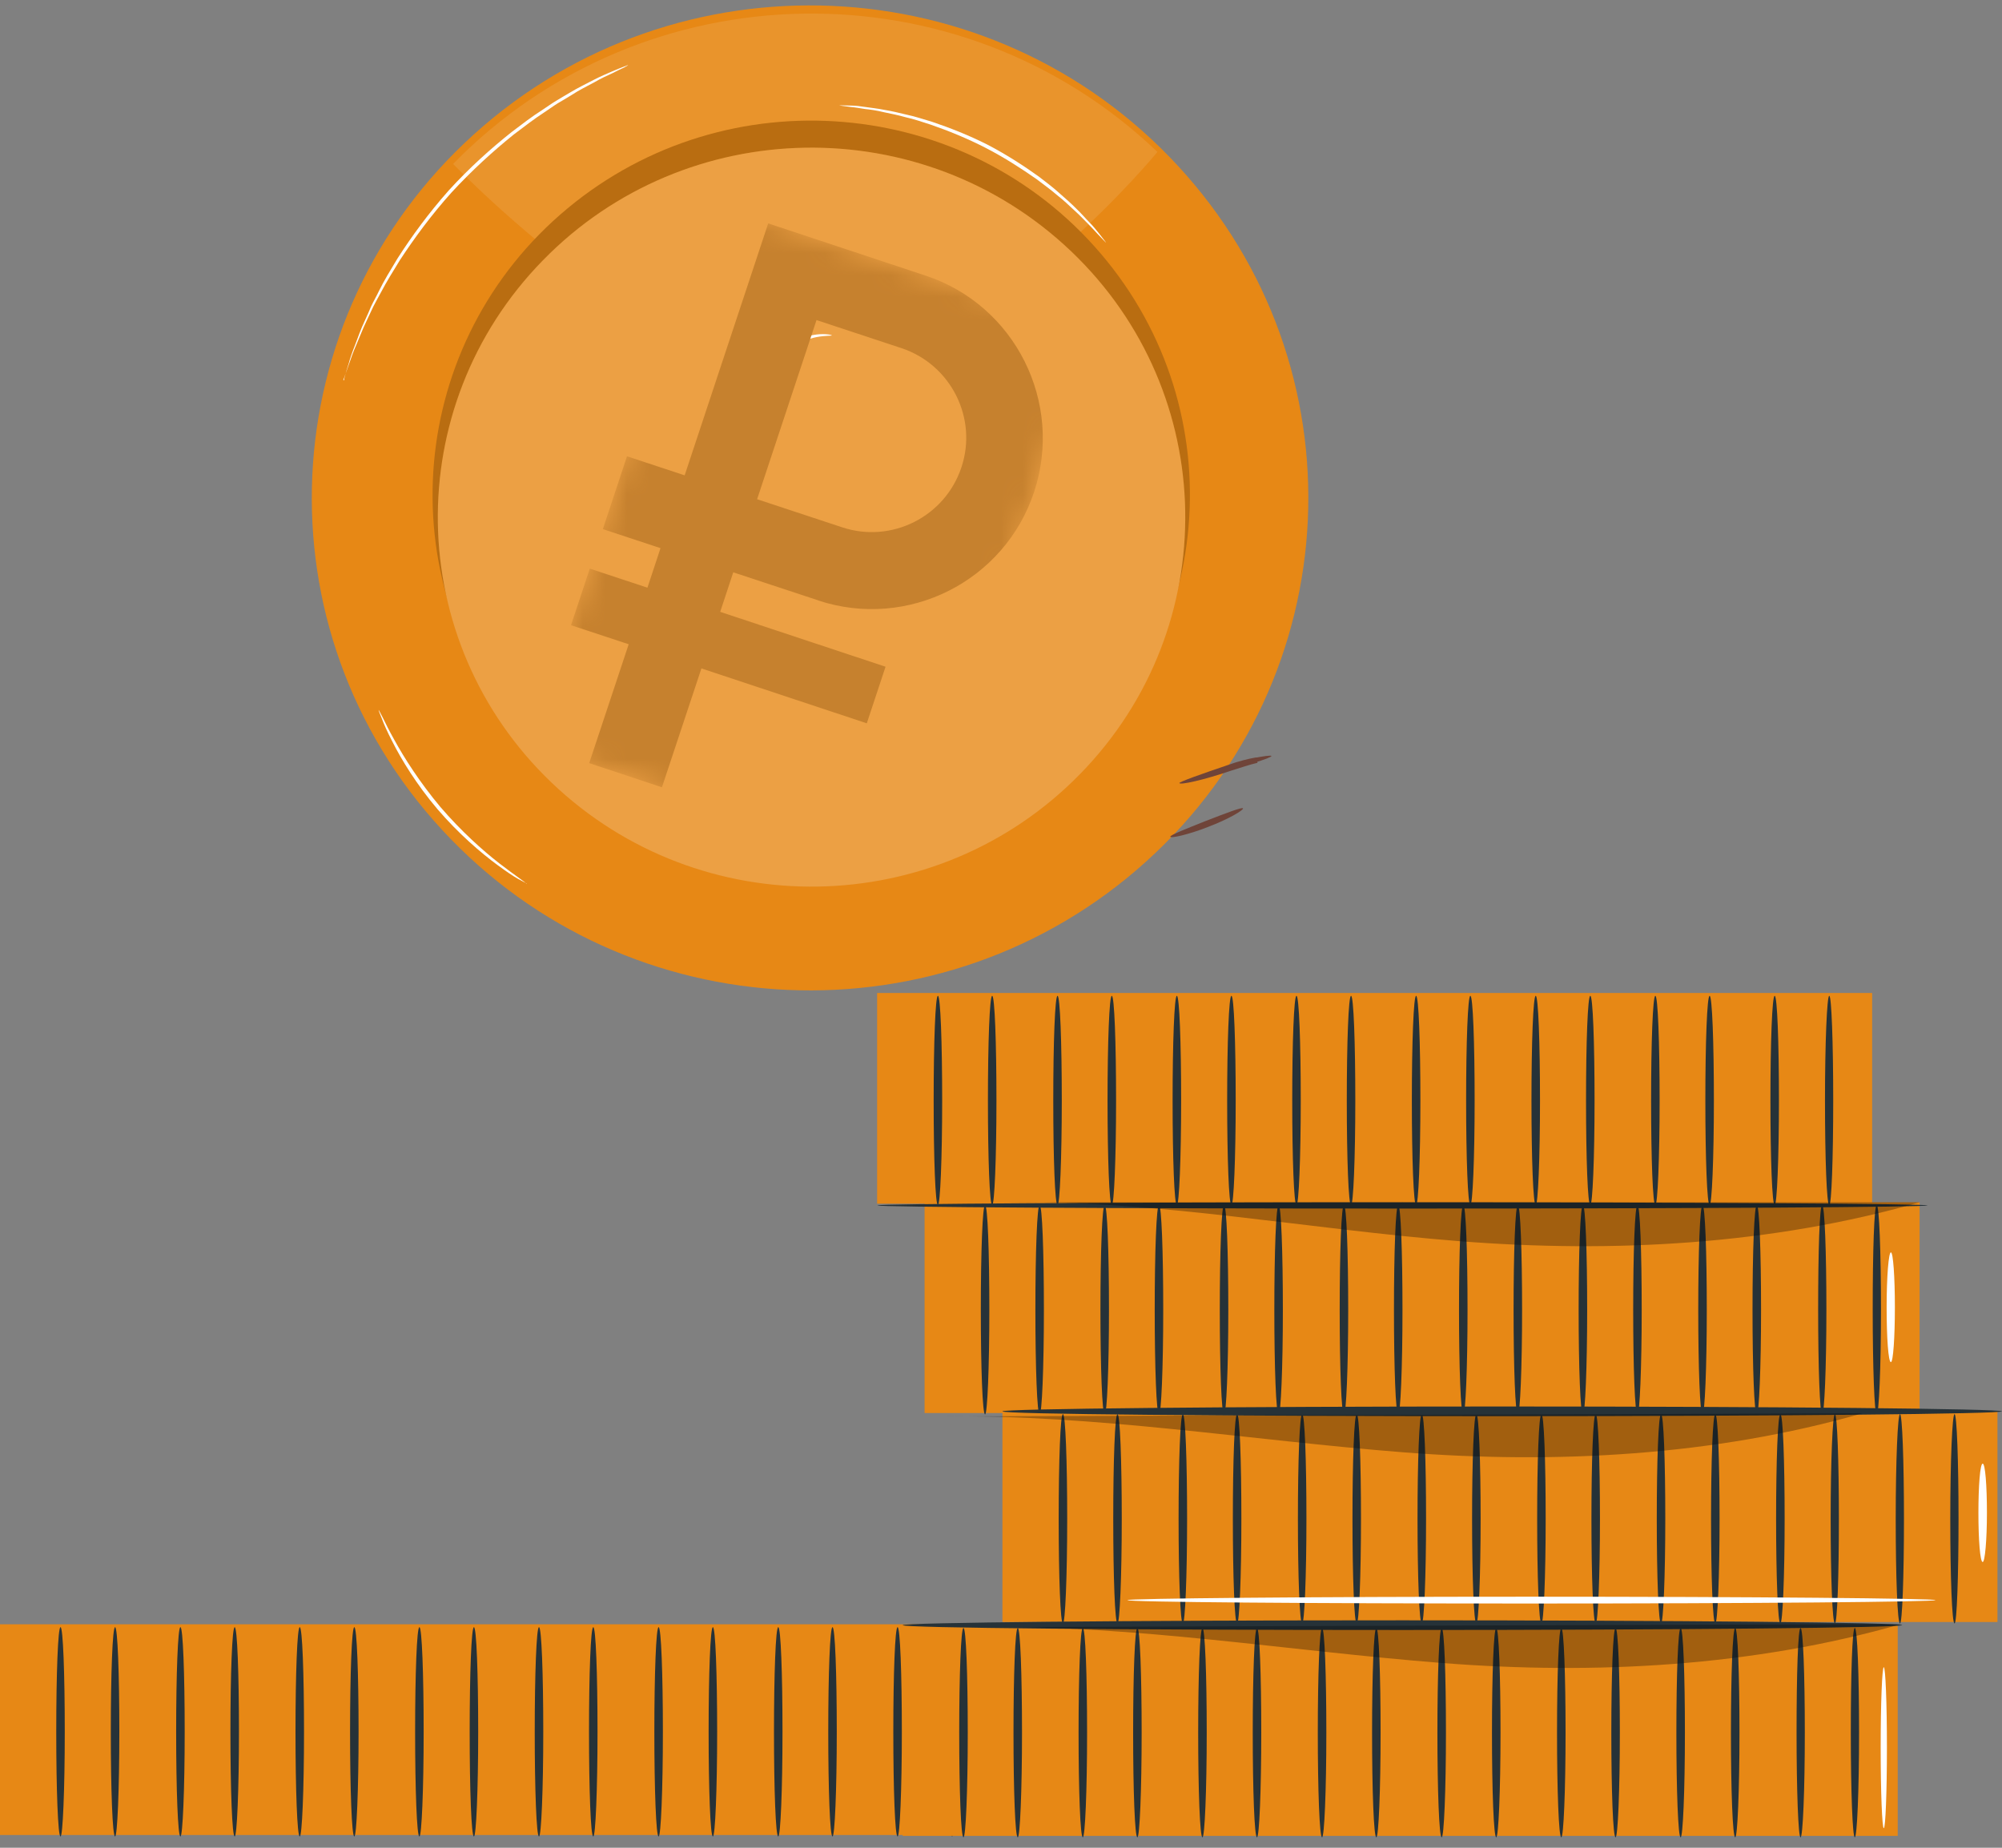 <svg width="91" height="84" viewBox="0 0 91 84" fill="none" xmlns="http://www.w3.org/2000/svg">
<rect x="0" y="0" width="91" height="84" fill="#808080" stroke="none"/>
<path d="M52.099 39.164C61.334 30.825 61.98 16.656 53.533 7.529C45.099 -1.598 30.777 -2.231 21.542 6.107C12.308 14.446 11.662 28.614 20.109 37.742C28.542 46.868 42.865 47.502 52.099 39.164Z" fill="#E78815"/>
<g opacity="0.1">
<path d="M52.612 6.908C43.623 -1.689 29.287 -1.443 20.596 7.451C20.596 7.451 31.547 18.892 38.741 16.966C45.948 15.04 52.599 6.921 52.599 6.921L52.612 6.908Z" fill="white"/>
</g>
<path d="M47.962 35.519C55.234 29.469 56.163 18.726 50.042 11.538C43.92 4.35 33.058 3.432 25.787 9.482C18.516 15.533 17.586 26.276 23.708 33.463C29.83 40.651 40.691 41.569 47.962 35.519Z" fill="#E78815"/>
<g opacity="0.2">
<path d="M47.962 35.519C55.234 29.469 56.163 18.726 50.042 11.538C43.92 4.35 33.058 3.432 25.787 9.482C18.516 15.533 17.586 26.276 23.708 33.463C29.83 40.651 40.691 41.569 47.962 35.519Z" fill="black"/>
</g>
<path d="M49.099 35.183C42.59 41.854 31.832 42.035 25.077 35.584C18.335 29.146 18.155 18.506 24.677 11.835C31.186 5.165 41.944 4.984 48.699 11.435C55.441 17.873 55.621 28.512 49.099 35.183Z" fill="#E78815"/>
<g opacity="0.2">
<path d="M49.099 35.183C42.59 41.854 31.832 42.035 25.077 35.584C18.335 29.146 18.155 18.506 24.677 11.835C31.186 5.165 41.944 4.984 48.699 11.435C55.441 17.873 55.621 28.512 49.099 35.183Z" fill="white"/>
</g>
<path d="M15.636 17.302C15.636 17.302 15.636 17.238 15.674 17.108C15.713 16.966 15.765 16.785 15.842 16.552C15.907 16.307 16.01 16.009 16.139 15.686C16.268 15.35 16.398 14.962 16.591 14.561C16.682 14.355 16.785 14.135 16.875 13.915C16.979 13.695 17.108 13.476 17.224 13.23C17.457 12.752 17.754 12.273 18.064 11.756C18.709 10.748 19.484 9.688 20.401 8.653C21.331 7.632 22.313 6.753 23.256 6.003C23.733 5.641 24.186 5.292 24.637 5.008C24.857 4.866 25.064 4.71 25.283 4.581C25.49 4.452 25.697 4.336 25.89 4.219C26.278 3.986 26.652 3.806 26.975 3.637C27.298 3.469 27.582 3.353 27.815 3.25C28.034 3.159 28.215 3.082 28.357 3.03C28.486 2.978 28.551 2.952 28.551 2.965C28.551 2.965 28.486 3.004 28.37 3.069C28.228 3.133 28.06 3.211 27.84 3.327C27.608 3.431 27.324 3.56 27.014 3.741C26.704 3.909 26.329 4.09 25.955 4.336C25.761 4.452 25.555 4.581 25.348 4.698C25.141 4.827 24.935 4.982 24.715 5.124C24.276 5.409 23.824 5.758 23.346 6.12C22.416 6.869 21.448 7.748 20.518 8.757C19.601 9.778 18.826 10.838 18.18 11.821C17.87 12.325 17.573 12.803 17.328 13.269C17.198 13.501 17.082 13.721 16.966 13.941C16.863 14.161 16.759 14.38 16.669 14.574C16.475 14.975 16.333 15.363 16.191 15.686C16.049 16.009 15.946 16.307 15.868 16.539C15.791 16.759 15.726 16.94 15.674 17.082C15.636 17.212 15.597 17.276 15.597 17.263H15.61L15.636 17.302Z" fill="white"/>
<path d="M34.789 18.116C34.789 18.116 34.712 17.844 34.789 17.418C34.854 16.991 35.086 16.396 35.577 15.931C36.068 15.466 36.675 15.259 37.114 15.207C37.553 15.155 37.824 15.233 37.811 15.246C37.811 15.272 37.54 15.246 37.127 15.323C36.713 15.401 36.145 15.608 35.693 16.047C35.228 16.487 34.996 17.043 34.905 17.444C34.815 17.857 34.828 18.116 34.802 18.116H34.789Z" fill="white"/>
<path d="M42.138 16.076C42.138 16.076 42.293 15.791 42.564 15.507C42.835 15.223 43.081 15.029 43.119 15.067C43.145 15.093 42.964 15.352 42.693 15.636C42.422 15.921 42.176 16.115 42.138 16.076Z" fill="white"/>
<path d="M50.261 11.019C50.261 11.019 50.119 10.877 49.874 10.618C49.758 10.489 49.616 10.334 49.435 10.153C49.254 9.972 49.06 9.765 48.828 9.558C48.595 9.339 48.35 9.106 48.053 8.873C47.769 8.628 47.446 8.395 47.123 8.149C46.439 7.671 45.664 7.167 44.811 6.727C43.959 6.288 43.093 5.939 42.306 5.667C41.905 5.538 41.531 5.409 41.169 5.331C40.808 5.228 40.472 5.163 40.162 5.098C39.852 5.021 39.568 4.982 39.322 4.956C39.077 4.917 38.857 4.879 38.69 4.866C38.341 4.827 38.134 4.788 38.147 4.788C38.147 4.788 38.354 4.788 38.702 4.801C38.883 4.801 39.103 4.827 39.348 4.866C39.593 4.904 39.891 4.93 40.201 4.995C40.511 5.047 40.859 5.124 41.221 5.215C41.595 5.292 41.97 5.422 42.37 5.538C43.171 5.809 44.036 6.146 44.902 6.585C45.767 7.038 46.542 7.542 47.226 8.033C47.562 8.292 47.872 8.524 48.156 8.783C48.44 9.028 48.699 9.261 48.918 9.481C49.151 9.701 49.331 9.92 49.512 10.101C49.693 10.282 49.822 10.45 49.939 10.593C50.158 10.877 50.287 11.032 50.274 11.032L50.261 11.019Z" fill="white"/>
<path d="M23.94 40.159C23.94 40.159 23.798 40.095 23.566 39.965C23.333 39.836 23.011 39.616 22.623 39.332C21.848 38.763 20.841 37.897 19.885 36.785C18.942 35.673 18.245 34.536 17.819 33.683C17.599 33.256 17.444 32.907 17.354 32.661C17.25 32.416 17.199 32.273 17.212 32.273C17.212 32.273 17.289 32.403 17.405 32.635C17.522 32.881 17.689 33.217 17.922 33.631C18.374 34.458 19.084 35.57 20.014 36.682C20.957 37.781 21.939 38.66 22.688 39.242C23.062 39.526 23.372 39.759 23.592 39.914C23.811 40.069 23.927 40.159 23.927 40.172L23.94 40.159Z" fill="white"/>
<path d="M0 83.42H45.229V73.841H0V83.42Z" fill="#E78815"/>
<path d="M40.799 83.487C40.902 83.487 40.993 81.353 40.993 78.729C40.993 76.105 40.915 73.972 40.799 73.972C40.683 73.972 40.605 76.105 40.605 78.729C40.605 81.353 40.683 83.487 40.799 83.487Z" fill="#263238"/>
<path d="M43.278 83.487C43.382 83.487 43.472 81.353 43.472 78.729C43.472 76.105 43.395 73.972 43.278 73.972C43.162 73.972 43.085 76.105 43.085 78.729C43.085 81.353 43.162 83.487 43.278 83.487Z" fill="#263238"/>
<path d="M35.375 83.487C35.478 83.487 35.568 81.353 35.568 78.729C35.568 76.105 35.491 73.972 35.375 73.972C35.258 73.972 35.181 76.105 35.181 78.729C35.181 81.353 35.258 83.487 35.375 83.487Z" fill="#263238"/>
<path d="M37.841 83.487C37.945 83.487 38.035 81.353 38.035 78.729C38.035 76.105 37.958 73.972 37.841 73.972C37.725 73.972 37.648 76.105 37.648 78.729C37.648 81.353 37.725 83.487 37.841 83.487Z" fill="#263238"/>
<path d="M29.937 83.487C30.041 83.487 30.131 81.353 30.131 78.729C30.131 76.105 30.053 73.972 29.937 73.972C29.821 73.972 29.743 76.105 29.743 78.729C29.743 81.353 29.821 83.487 29.937 83.487Z" fill="#263238"/>
<path d="M32.404 83.487C32.508 83.487 32.598 81.353 32.598 78.729C32.598 76.105 32.52 73.972 32.404 73.972C32.288 73.972 32.21 76.105 32.21 78.729C32.21 81.353 32.288 83.487 32.404 83.487Z" fill="#263238"/>
<path d="M24.5 83.487C24.603 83.487 24.694 81.353 24.694 78.729C24.694 76.105 24.616 73.972 24.5 73.972C24.384 73.972 24.306 76.105 24.306 78.729C24.306 81.353 24.384 83.487 24.5 83.487Z" fill="#263238"/>
<path d="M26.967 83.487C27.07 83.487 27.16 81.353 27.16 78.729C27.16 76.105 27.083 73.972 26.967 73.972C26.85 73.972 26.773 76.105 26.773 78.729C26.773 81.353 26.85 83.487 26.967 83.487Z" fill="#263238"/>
<path d="M19.063 83.487C19.166 83.487 19.257 81.353 19.257 78.729C19.257 76.105 19.179 73.972 19.063 73.972C18.947 73.972 18.869 76.105 18.869 78.729C18.869 81.353 18.947 83.487 19.063 83.487Z" fill="#263238"/>
<path d="M21.542 83.487C21.646 83.487 21.736 81.353 21.736 78.729C21.736 76.105 21.659 73.972 21.542 73.972C21.426 73.972 21.349 76.105 21.349 78.729C21.349 81.353 21.426 83.487 21.542 83.487Z" fill="#263238"/>
<path d="M13.625 83.487C13.729 83.487 13.819 81.353 13.819 78.729C13.819 76.105 13.742 73.972 13.625 73.972C13.509 73.972 13.432 76.105 13.432 78.729C13.432 81.353 13.509 83.487 13.625 83.487Z" fill="#263238"/>
<path d="M16.105 83.487C16.209 83.487 16.299 81.353 16.299 78.729C16.299 76.105 16.222 73.972 16.105 73.972C15.989 73.972 15.912 76.105 15.912 78.729C15.912 81.353 15.989 83.487 16.105 83.487Z" fill="#263238"/>
<path d="M8.201 83.487C8.304 83.487 8.395 81.353 8.395 78.729C8.395 76.105 8.317 73.972 8.201 73.972C8.085 73.972 8.007 76.105 8.007 78.729C8.007 81.353 8.085 83.487 8.201 83.487Z" fill="#263238"/>
<path d="M10.668 83.487C10.771 83.487 10.862 81.353 10.862 78.729C10.862 76.105 10.784 73.972 10.668 73.972C10.552 73.972 10.474 76.105 10.474 78.729C10.474 81.353 10.552 83.487 10.668 83.487Z" fill="#263238"/>
<path d="M2.751 83.487C2.854 83.487 2.944 81.353 2.944 78.729C2.944 76.105 2.867 73.972 2.751 73.972C2.634 73.972 2.557 76.105 2.557 78.729C2.557 81.353 2.634 83.487 2.751 83.487Z" fill="#263238"/>
<path d="M5.231 83.487C5.334 83.487 5.424 81.353 5.424 78.729C5.424 76.105 5.347 73.972 5.231 73.972C5.114 73.972 5.037 76.105 5.037 78.729C5.037 81.353 5.114 83.487 5.231 83.487Z" fill="#263238"/>
<path d="M42.026 64.237H87.255V54.657H42.026V64.237Z" fill="#E78815"/>
<path d="M82.824 64.301C82.927 64.301 83.018 62.168 83.018 59.544C83.018 56.919 82.94 54.786 82.824 54.786C82.708 54.786 82.643 56.919 82.643 59.544C82.643 62.168 82.721 64.301 82.824 64.301Z" fill="#263238"/>
<path d="M85.304 64.301C85.407 64.301 85.498 62.168 85.498 59.544C85.498 56.919 85.42 54.786 85.304 54.786C85.188 54.786 85.123 56.919 85.123 59.544C85.123 62.168 85.201 64.301 85.304 64.301Z" fill="#263238"/>
<path d="M77.387 64.301C77.49 64.301 77.581 62.168 77.581 59.544C77.581 56.919 77.503 54.786 77.387 54.786C77.271 54.786 77.193 56.919 77.193 59.544C77.193 62.168 77.271 64.301 77.387 64.301Z" fill="#263238"/>
<path d="M79.854 64.301C79.957 64.301 80.048 62.168 80.048 59.544C80.048 56.919 79.97 54.786 79.854 54.786C79.738 54.786 79.66 56.919 79.66 59.544C79.66 62.168 79.738 64.301 79.854 64.301Z" fill="#263238"/>
<path d="M71.95 64.301C72.053 64.301 72.144 62.168 72.144 59.544C72.144 56.919 72.066 54.786 71.95 54.786C71.834 54.786 71.756 56.919 71.756 59.544C71.756 62.168 71.834 64.301 71.95 64.301Z" fill="#263238"/>
<path d="M74.43 64.301C74.533 64.301 74.623 62.168 74.623 59.544C74.623 56.919 74.546 54.786 74.43 54.786C74.313 54.786 74.236 56.919 74.236 59.544C74.236 62.168 74.313 64.301 74.43 64.301Z" fill="#263238"/>
<path d="M66.513 64.301C66.616 64.301 66.706 62.168 66.706 59.544C66.706 56.919 66.629 54.786 66.513 54.786C66.396 54.786 66.319 56.919 66.319 59.544C66.319 62.168 66.396 64.301 66.513 64.301Z" fill="#263238"/>
<path d="M68.993 64.301C69.096 64.301 69.186 62.168 69.186 59.544C69.186 56.919 69.109 54.786 68.993 54.786C68.876 54.786 68.799 56.919 68.799 59.544C68.799 62.168 68.876 64.301 68.993 64.301Z" fill="#263238"/>
<path d="M61.088 64.301C61.192 64.301 61.282 62.168 61.282 59.544C61.282 56.919 61.205 54.786 61.088 54.786C60.972 54.786 60.895 56.919 60.895 59.544C60.895 62.168 60.972 64.301 61.088 64.301Z" fill="#263238"/>
<path d="M63.555 64.301C63.659 64.301 63.749 62.168 63.749 59.544C63.749 56.919 63.672 54.786 63.555 54.786C63.439 54.786 63.362 56.919 63.362 59.544C63.362 62.168 63.439 64.301 63.555 64.301Z" fill="#263238"/>
<path d="M55.638 64.301C55.742 64.301 55.832 62.168 55.832 59.544C55.832 56.919 55.755 54.786 55.638 54.786C55.522 54.786 55.445 56.919 55.445 59.544C55.445 62.168 55.522 64.301 55.638 64.301Z" fill="#263238"/>
<path d="M58.118 64.301C58.221 64.301 58.312 62.168 58.312 59.544C58.312 56.919 58.234 54.786 58.118 54.786C58.002 54.786 57.924 56.919 57.924 59.544C57.924 62.168 58.002 64.301 58.118 64.301Z" fill="#263238"/>
<path d="M50.214 64.301C50.317 64.301 50.408 62.168 50.408 59.544C50.408 56.919 50.33 54.786 50.214 54.786C50.098 54.786 50.02 56.919 50.02 59.544C50.02 62.168 50.098 64.301 50.214 64.301Z" fill="#263238"/>
<path d="M52.681 64.301C52.784 64.301 52.874 62.168 52.874 59.544C52.874 56.919 52.797 54.786 52.681 54.786C52.565 54.786 52.487 56.919 52.487 59.544C52.487 62.168 52.565 64.301 52.681 64.301Z" fill="#263238"/>
<path d="M44.776 64.301C44.88 64.301 44.97 62.168 44.97 59.544C44.97 56.919 44.893 54.786 44.776 54.786C44.66 54.786 44.583 56.919 44.583 59.544C44.583 62.168 44.66 64.301 44.776 64.301Z" fill="#263238"/>
<path d="M47.257 64.301C47.36 64.301 47.45 62.168 47.45 59.544C47.45 56.919 47.373 54.786 47.257 54.786C47.14 54.786 47.063 56.919 47.063 59.544C47.063 62.168 47.14 64.301 47.257 64.301Z" fill="#263238"/>
<path d="M39.869 54.721H85.097V45.142H39.869V54.721Z" fill="#E78815"/>
<path d="M80.668 54.785C80.771 54.785 80.861 52.652 80.861 50.028C80.861 47.404 80.784 45.27 80.668 45.27C80.551 45.27 80.474 47.404 80.474 50.028C80.474 52.652 80.551 54.785 80.668 54.785Z" fill="#263238"/>
<path d="M83.148 54.785C83.251 54.785 83.328 52.652 83.328 50.028C83.328 47.404 83.251 45.27 83.148 45.27C83.044 45.27 82.954 47.404 82.954 50.028C82.954 52.652 83.031 54.785 83.148 54.785Z" fill="#263238"/>
<path d="M75.243 54.785C75.347 54.785 75.437 52.652 75.437 50.028C75.437 47.404 75.359 45.27 75.243 45.27C75.127 45.27 75.05 47.404 75.05 50.028C75.05 52.652 75.127 54.785 75.243 54.785Z" fill="#263238"/>
<path d="M77.71 54.785C77.813 54.785 77.904 52.652 77.904 50.028C77.904 47.404 77.826 45.27 77.71 45.27C77.594 45.27 77.516 47.404 77.516 50.028C77.516 52.652 77.594 54.785 77.71 54.785Z" fill="#263238"/>
<path d="M69.806 54.785C69.91 54.785 70 52.652 70 50.028C70 47.404 69.922 45.27 69.806 45.27C69.69 45.27 69.612 47.404 69.612 50.028C69.612 52.652 69.69 54.785 69.806 54.785Z" fill="#263238"/>
<path d="M72.286 54.785C72.389 54.785 72.48 52.652 72.48 50.028C72.48 47.404 72.402 45.27 72.286 45.27C72.169 45.27 72.092 47.404 72.092 50.028C72.092 52.652 72.169 54.785 72.286 54.785Z" fill="#263238"/>
<path d="M64.369 54.785C64.473 54.785 64.563 52.652 64.563 50.028C64.563 47.404 64.486 45.27 64.369 45.27C64.253 45.27 64.175 47.404 64.175 50.028C64.175 52.652 64.253 54.785 64.369 54.785Z" fill="#263238"/>
<path d="M66.835 54.785C66.939 54.785 67.029 52.652 67.029 50.028C67.029 47.404 66.952 45.27 66.835 45.27C66.719 45.27 66.642 47.404 66.642 50.028C66.642 52.652 66.719 54.785 66.835 54.785Z" fill="#263238"/>
<path d="M58.931 54.785C59.035 54.785 59.125 52.652 59.125 50.028C59.125 47.404 59.048 45.27 58.931 45.27C58.815 45.27 58.738 47.404 58.738 50.028C58.738 52.652 58.815 54.785 58.931 54.785Z" fill="#263238"/>
<path d="M61.411 54.785C61.515 54.785 61.605 52.652 61.605 50.028C61.605 47.404 61.528 45.27 61.411 45.27C61.295 45.27 61.218 47.404 61.218 50.028C61.218 52.652 61.295 54.785 61.411 54.785Z" fill="#263238"/>
<path d="M53.494 54.785C53.597 54.785 53.688 52.652 53.688 50.028C53.688 47.404 53.61 45.27 53.494 45.27C53.378 45.27 53.3 47.404 53.3 50.028C53.3 52.652 53.378 54.785 53.494 54.785Z" fill="#263238"/>
<path d="M55.974 54.785C56.077 54.785 56.168 52.652 56.168 50.028C56.168 47.404 56.09 45.27 55.974 45.27C55.858 45.27 55.78 47.404 55.78 50.028C55.78 52.652 55.858 54.785 55.974 54.785Z" fill="#263238"/>
<path d="M48.07 54.785C48.173 54.785 48.263 52.652 48.263 50.028C48.263 47.404 48.186 45.27 48.07 45.27C47.953 45.27 47.876 47.404 47.876 50.028C47.876 52.652 47.953 54.785 48.07 54.785Z" fill="#263238"/>
<path d="M50.537 54.785C50.64 54.785 50.731 52.652 50.731 50.028C50.731 47.404 50.653 45.27 50.537 45.27C50.421 45.27 50.343 47.404 50.343 50.028C50.343 52.652 50.421 54.785 50.537 54.785Z" fill="#263238"/>
<path d="M42.633 54.785C42.736 54.785 42.826 52.652 42.826 50.028C42.826 47.404 42.749 45.27 42.633 45.27C42.516 45.27 42.439 47.404 42.439 50.028C42.439 52.652 42.516 54.785 42.633 54.785Z" fill="#263238"/>
<path d="M45.099 54.785C45.203 54.785 45.293 52.652 45.293 50.028C45.293 47.404 45.215 45.27 45.099 45.27C44.983 45.27 44.906 47.404 44.906 50.028C44.906 52.652 44.983 54.785 45.099 54.785Z" fill="#263238"/>
<path d="M45.565 73.738H90.793V64.158H45.565V73.738Z" fill="#E78815"/>
<path d="M86.363 73.802C86.466 73.802 86.544 71.669 86.544 69.044C86.544 66.42 86.466 64.287 86.363 64.287C86.26 64.287 86.169 66.42 86.169 69.044C86.169 71.669 86.247 73.802 86.363 73.802Z" fill="#263238"/>
<path d="M88.843 73.802C88.947 73.802 89.024 71.669 89.024 69.044C89.024 66.42 88.947 64.287 88.843 64.287C88.74 64.287 88.649 66.42 88.649 69.044C88.649 71.669 88.727 73.802 88.843 73.802Z" fill="#263238"/>
<path d="M80.926 73.802C81.029 73.802 81.12 71.669 81.12 69.044C81.12 66.42 81.042 64.287 80.926 64.287C80.81 64.287 80.732 66.42 80.732 69.044C80.732 71.669 80.81 73.802 80.926 73.802Z" fill="#263238"/>
<path d="M83.405 73.802C83.509 73.802 83.586 71.669 83.586 69.044C83.586 66.42 83.509 64.287 83.405 64.287C83.302 64.287 83.212 66.42 83.212 69.044C83.212 71.669 83.289 73.802 83.405 73.802Z" fill="#263238"/>
<path d="M75.502 73.802C75.605 73.802 75.695 71.669 75.695 69.044C75.695 66.42 75.618 64.287 75.502 64.287C75.385 64.287 75.308 66.42 75.308 69.044C75.308 71.669 75.385 73.802 75.502 73.802Z" fill="#263238"/>
<path d="M77.968 73.802C78.072 73.802 78.162 71.669 78.162 69.044C78.162 66.42 78.085 64.287 77.968 64.287C77.852 64.287 77.775 66.42 77.775 69.044C77.775 71.669 77.852 73.802 77.968 73.802Z" fill="#263238"/>
<path d="M70.065 73.802C70.168 73.802 70.258 71.669 70.258 69.044C70.258 66.42 70.181 64.287 70.065 64.287C69.948 64.287 69.871 66.42 69.871 69.044C69.871 71.669 69.948 73.802 70.065 73.802Z" fill="#263238"/>
<path d="M72.531 73.802C72.635 73.802 72.725 71.669 72.725 69.044C72.725 66.42 72.648 64.287 72.531 64.287C72.415 64.287 72.338 66.42 72.338 69.044C72.338 71.669 72.415 73.802 72.531 73.802Z" fill="#263238"/>
<path d="M64.627 73.802C64.73 73.802 64.821 71.669 64.821 69.044C64.821 66.42 64.743 64.287 64.627 64.287C64.511 64.287 64.433 66.42 64.433 69.044C64.433 71.669 64.511 73.802 64.627 73.802Z" fill="#263238"/>
<path d="M67.107 73.802C67.21 73.802 67.301 71.669 67.301 69.044C67.301 66.42 67.223 64.287 67.107 64.287C66.991 64.287 66.913 66.42 66.913 69.044C66.913 71.669 66.991 73.802 67.107 73.802Z" fill="#263238"/>
<path d="M59.19 73.802C59.293 73.802 59.383 71.669 59.383 69.044C59.383 66.42 59.306 64.287 59.19 64.287C59.074 64.287 58.996 66.42 58.996 69.044C58.996 71.669 59.074 73.802 59.19 73.802Z" fill="#263238"/>
<path d="M61.669 73.802C61.773 73.802 61.863 71.669 61.863 69.044C61.863 66.42 61.786 64.287 61.669 64.287C61.553 64.287 61.476 66.42 61.476 69.044C61.476 71.669 61.553 73.802 61.669 73.802Z" fill="#263238"/>
<path d="M53.766 73.802C53.869 73.802 53.959 71.669 53.959 69.044C53.959 66.42 53.882 64.287 53.766 64.287C53.65 64.287 53.572 66.42 53.572 69.044C53.572 71.669 53.65 73.802 53.766 73.802Z" fill="#263238"/>
<path d="M56.232 73.802C56.336 73.802 56.426 71.669 56.426 69.044C56.426 66.42 56.349 64.287 56.232 64.287C56.116 64.287 56.039 66.42 56.039 69.044C56.039 71.669 56.116 73.802 56.232 73.802Z" fill="#263238"/>
<path d="M48.315 73.802C48.419 73.802 48.509 71.669 48.509 69.044C48.509 66.42 48.431 64.287 48.315 64.287C48.199 64.287 48.122 66.42 48.122 69.044C48.122 71.669 48.199 73.802 48.315 73.802Z" fill="#263238"/>
<path d="M50.795 73.802C50.899 73.802 50.989 71.669 50.989 69.044C50.989 66.42 50.911 64.287 50.795 64.287C50.679 64.287 50.602 66.42 50.602 69.044C50.602 71.669 50.679 73.802 50.795 73.802Z" fill="#263238"/>
<path d="M45.565 64.16C45.565 64.29 55.742 64.38 68.282 64.38C80.823 64.38 91 64.277 91 64.16C91 64.044 80.823 63.94 68.282 63.94C55.742 63.94 45.565 64.044 45.565 64.16Z" fill="#263238"/>
<path d="M41.031 83.46H86.26V73.881H41.031V83.46Z" fill="#E78815"/>
<path d="M81.843 83.525C81.947 83.525 82.037 81.391 82.037 78.767C82.037 76.143 81.959 74.01 81.843 74.01C81.727 74.01 81.662 76.143 81.662 78.767C81.662 81.391 81.74 83.525 81.843 83.525Z" fill="#263238"/>
<path d="M84.309 83.525C84.412 83.525 84.503 81.391 84.503 78.767C84.503 76.143 84.425 74.01 84.309 74.01C84.193 74.01 84.128 76.143 84.128 78.767C84.128 81.391 84.206 83.525 84.309 83.525Z" fill="#263238"/>
<path d="M76.393 83.525C76.496 83.525 76.587 81.391 76.587 78.767C76.587 76.143 76.509 74.01 76.393 74.01C76.277 74.01 76.199 76.143 76.199 78.767C76.199 81.391 76.277 83.525 76.393 83.525Z" fill="#263238"/>
<path d="M78.873 83.525C78.976 83.525 79.067 81.391 79.067 78.767C79.067 76.143 78.989 74.01 78.873 74.01C78.757 74.01 78.679 76.143 78.679 78.767C78.679 81.391 78.757 83.525 78.873 83.525Z" fill="#263238"/>
<path d="M70.968 83.525C71.072 83.525 71.162 81.391 71.162 78.767C71.162 76.143 71.084 74.01 70.968 74.01C70.852 74.01 70.774 76.143 70.774 78.767C70.774 81.391 70.852 83.525 70.968 83.525Z" fill="#263238"/>
<path d="M73.435 83.525C73.539 83.525 73.629 81.391 73.629 78.767C73.629 76.143 73.552 74.01 73.435 74.01C73.319 74.01 73.242 76.143 73.242 78.767C73.242 81.391 73.319 83.525 73.435 83.525Z" fill="#263238"/>
<path d="M65.531 83.525C65.635 83.525 65.725 81.391 65.725 78.767C65.725 76.143 65.647 74.01 65.531 74.01C65.415 74.01 65.337 76.143 65.337 78.767C65.337 81.391 65.415 83.525 65.531 83.525Z" fill="#263238"/>
<path d="M68.011 83.525C68.114 83.525 68.205 81.391 68.205 78.767C68.205 76.143 68.127 74.01 68.011 74.01C67.895 74.01 67.817 76.143 67.817 78.767C67.817 81.391 67.895 83.525 68.011 83.525Z" fill="#263238"/>
<path d="M60.094 83.525C60.197 83.525 60.288 81.391 60.288 78.767C60.288 76.143 60.21 74.01 60.094 74.01C59.978 74.01 59.9 76.143 59.9 78.767C59.9 81.391 59.978 83.525 60.094 83.525Z" fill="#263238"/>
<path d="M62.561 83.525C62.664 83.525 62.754 81.391 62.754 78.767C62.754 76.143 62.677 74.01 62.561 74.01C62.444 74.01 62.367 76.143 62.367 78.767C62.367 81.391 62.444 83.525 62.561 83.525Z" fill="#263238"/>
<path d="M54.657 83.525C54.76 83.525 54.851 81.391 54.851 78.767C54.851 76.143 54.773 74.01 54.657 74.01C54.541 74.01 54.463 76.143 54.463 78.767C54.463 81.391 54.541 83.525 54.657 83.525Z" fill="#263238"/>
<path d="M57.136 83.525C57.24 83.525 57.33 81.391 57.33 78.767C57.33 76.143 57.253 74.01 57.136 74.01C57.02 74.01 56.943 76.143 56.943 78.767C56.943 81.391 57.02 83.525 57.136 83.525Z" fill="#263238"/>
<path d="M49.219 83.525C49.323 83.525 49.413 81.391 49.413 78.767C49.413 76.143 49.336 74.01 49.219 74.01C49.103 74.01 49.026 76.143 49.026 78.767C49.026 81.391 49.103 83.525 49.219 83.525Z" fill="#263238"/>
<path d="M51.699 83.525C51.803 83.525 51.893 81.391 51.893 78.767C51.893 76.143 51.816 74.01 51.699 74.01C51.583 74.01 51.506 76.143 51.506 78.767C51.506 81.391 51.583 83.525 51.699 83.525Z" fill="#263238"/>
<path d="M43.795 83.525C43.898 83.525 43.989 81.391 43.989 78.767C43.989 76.143 43.911 74.01 43.795 74.01C43.679 74.01 43.601 76.143 43.601 78.767C43.601 81.391 43.679 83.525 43.795 83.525Z" fill="#263238"/>
<path d="M46.262 83.525C46.365 83.525 46.455 81.391 46.455 78.767C46.455 76.143 46.378 74.01 46.262 74.01C46.145 74.01 46.068 76.143 46.068 78.767C46.068 81.391 46.145 83.525 46.262 83.525Z" fill="#263238"/>
<path d="M41.031 73.88C41.031 74.009 51.208 74.1 63.749 74.1C76.289 74.1 86.466 73.996 86.466 73.88C86.466 73.764 76.302 73.66 63.749 73.66C51.195 73.66 41.031 73.764 41.031 73.88Z" fill="#263238"/>
<path d="M39.882 54.799C39.882 54.877 50.562 54.942 63.749 54.942C76.935 54.942 87.616 54.877 87.616 54.799C87.616 54.722 76.935 54.657 63.749 54.657C50.562 54.657 39.882 54.722 39.882 54.799Z" fill="#263238"/>
<g opacity="0.3">
<path d="M87.254 54.656C80.5 56.595 73.306 56.97 66.358 56.427C59.422 55.884 52.668 54.553 45.719 54.656H87.254Z" fill="black"/>
</g>
<g opacity="0.3">
<path d="M84.658 64.25C77.904 66.189 70.71 66.564 63.762 66.021C56.826 65.478 49.813 64.302 42.852 64.392L84.658 64.25Z" fill="black"/>
</g>
<g opacity="0.3">
<path d="M86.428 73.829C79.673 75.768 72.48 76.143 65.531 75.6C58.596 75.057 51.583 73.868 44.622 73.971L86.428 73.829Z" fill="black"/>
</g>
<path d="M85.95 61.923C86.053 61.923 86.131 60.798 86.131 59.428C86.131 58.057 86.053 56.933 85.95 56.933C85.847 56.933 85.756 58.044 85.756 59.428C85.756 60.811 85.834 61.923 85.95 61.923Z" fill="white"/>
<path d="M90.122 71.01C90.225 71.01 90.315 70.015 90.315 68.774C90.315 67.532 90.238 66.537 90.122 66.537C90.005 66.537 89.928 67.546 89.928 68.774C89.928 70.002 90.005 71.01 90.122 71.01Z" fill="white"/>
<path d="M85.627 83.11C85.705 83.11 85.769 81.468 85.769 79.451C85.769 77.435 85.705 75.793 85.627 75.793C85.55 75.793 85.485 77.435 85.485 79.451C85.485 81.468 85.55 83.11 85.627 83.11Z" fill="white"/>
<path d="M51.247 72.742C51.247 72.833 59.474 72.897 69.612 72.897C79.75 72.897 87.977 72.82 87.977 72.742C87.977 72.665 79.75 72.587 69.612 72.587C59.474 72.587 51.247 72.665 51.247 72.742Z" fill="white"/>
<mask id="mask0_8093_5769" style="mask-type:luminance" maskUnits="userSpaceOnUse" x="24" y="9" width="26" height="31">
<path d="M32.3 9.293L24.168 33.834L41.33 39.532L49.461 14.991L32.3 9.293Z" fill="white"/>
</mask>
<g mask="url(#mask0_8093_5769)">
<path d="M37.191 27.297C41.26 28.642 45.663 26.431 47.007 22.359C48.35 18.287 46.141 13.879 42.086 12.534L34.918 10.155L31.121 21.609L28.499 20.743L27.402 24.053L30.023 24.919L29.429 26.716L26.808 25.85L25.955 28.422L28.577 29.288L26.782 34.692L30.088 35.791L31.883 30.387L39.4 32.882L40.252 30.31L32.736 27.815L33.33 26.018L37.204 27.297H37.191ZM37.114 14.551L40.988 15.831C43.223 16.58 44.45 19.011 43.7 21.247C42.951 23.497 40.523 24.712 38.289 23.975L34.414 22.695L37.114 14.551Z" fill="#C6812E"/>
</g>
<path d="M53.607 35.596C53.62 35.7 54.691 35.467 55.944 35.04C56.396 34.898 56.81 34.756 57.158 34.678L57.12 34.433L56.913 34.471L56.952 34.691C57.481 34.536 57.804 34.407 57.791 34.368C57.791 34.329 57.429 34.368 56.887 34.484L56.926 34.704L57.133 34.678L57.094 34.433C56.719 34.497 56.28 34.614 55.841 34.769C54.588 35.195 53.594 35.544 53.594 35.609L53.607 35.596Z" fill="#6F4439"/>
<path d="M53.193 38.04C53.206 38.118 54.007 37.95 54.924 37.588C55.841 37.239 56.538 36.825 56.499 36.748C56.461 36.683 55.724 36.967 54.82 37.316C53.916 37.678 53.18 37.963 53.193 38.04Z" fill="#6F4439"/>
</svg>
